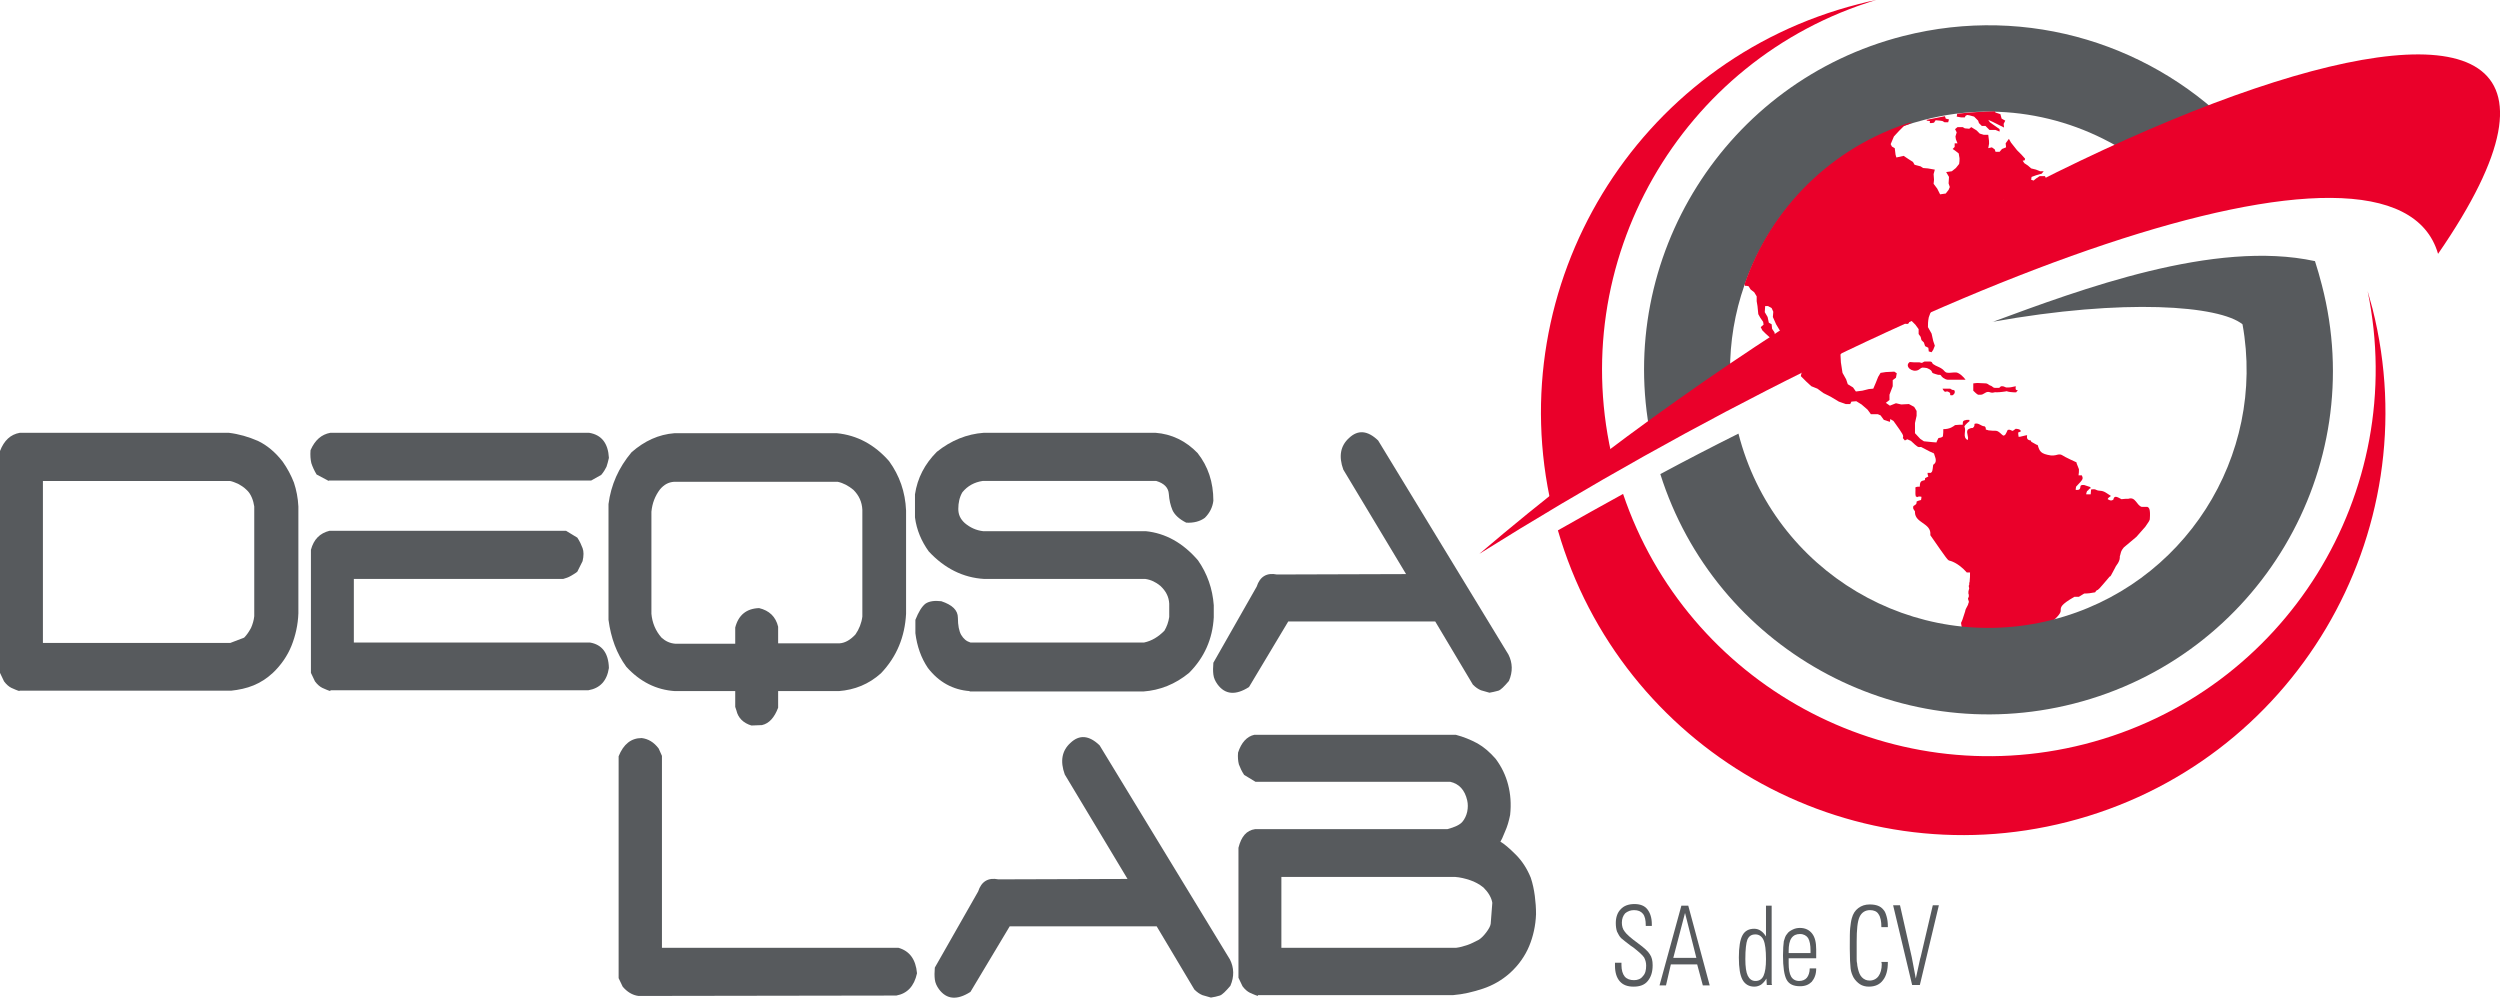 <?xml version="1.0" encoding="utf-8"?>
<!-- Generator: Adobe Illustrator 21.0.0, SVG Export Plug-In . SVG Version: 6.00 Build 0)  -->
<svg version="1.1" id="Capa_1" xmlns="http://www.w3.org/2000/svg" xmlns:xlink="http://www.w3.org/1999/xlink" x="0px" y="0px"
	 viewBox="0 0 617.5 246.4" style="enable-background:new 0 0 617.5 246.4;" xml:space="preserve">
<style type="text/css">
	.st0{fill:#EA002A;}
	.st1{fill:#C2002F;}
	.st2{fill:#575A5D;}
</style>
<g>
	<path class="st0" d="M383.3,125.3C370.6,70.4,404.1,15,459.1,1c1.4-0.4,2.9-0.7,4.3-1c-48.3,14.6-77.1,64.8-64.9,114.2
		C393.4,117.8,388.3,121.6,383.3,125.3 M510.7,203c-54.7,14-110.3-18.2-125.9-72c5.4-3.1,10.7-6,16.1-9
		c15.8,46.8,65.3,74.2,114,61.8c49.7-12.7,80.2-62.2,69.9-111.9c0.4,1.4,0.8,2.8,1.2,4.3C600.1,132,566.4,188.8,510.7,203z"/>
	<path class="st0" d="M531,128.3c0.2-2.7-0.2-2.9-0.6-3.1c-0.4,0-0.7,0-1.4,0c-1.3-0.4-1.5-2.6-3.3-2c-0.5,0-1,0-1.7,0.1
		c-1.1-0.6-1.8-1-2,0.1c-0.3,0.2-0.6,0.4-1.4-0.1c0.1-0.3,0.1-0.3,0.8-0.8c-1.8-1.2-1.8-1.2-2.8-1.3c-0.1,0-0.2,0-0.6-0.1
		c-0.6-0.3-0.7-0.3-1.5-0.2c0,0.4-0.1,0.8-0.1,1.2c-0.4,0-0.7,0-1.1,0c0-0.2,0-0.3,0.2-0.8c0.2-0.1,0.4-0.3,0.5-0.5
		c0.1-0.1,0.3-0.2,0.4-0.2c0-0.1-0.1-0.2-0.1-0.3c0,0-0.6-0.2-1.5-0.5c-0.1,0-0.2,0-0.3,0s-0.2,0-0.3,0c-0.1,0.1-0.2,0.1-0.3,0.2
		c-0.1,0.7-0.1,1.1-1.2,1c0-0.2,0-0.3,0.1-0.8c1.8-1.9,1.8-1.9,1.4-2.8c-0.2,0-0.5,0-0.8,0c0.1-0.5,0.1-1,0.1-1.5
		c-0.6-1.5-0.6-1.5-0.6-1.7c0,0-2.9-1.3-3.6-1.8c-0.7-0.4-1.4,0.1-2.1,0.1c-0.2,0-0.3,0-0.6,0c-2.6-0.4-2.8-1-3.3-2.6
		c-0.2,0-0.2,0-1.6-0.8c0-0.1,0-0.2-0.1-0.3c-1-0.1-1-0.7-0.9-1.3c-0.1,0-0.2,0-0.6,0.1c-1.2,0.3-1.2,0.3-1.5,0.3
		c-0.1-0.7-0.1-0.7-0.1-1.1c0.2,0,0.5-0.2,0.7-0.3c-0.3-0.4-0.3-0.5-1.3-0.6l-0.7,0.5c-0.1,0-0.1,0-0.2,0c-0.6-0.3-0.7-0.3-1.1-0.2
		c-0.6,1.3-0.6,1.3-1.1,1.4c-0.6-0.4-1-1.1-1.8-1.2c-0.5,0-1,0-1.8-0.1c-0.2-0.1-0.5-0.1-0.7-0.2c0-0.3,0-0.6-0.3-0.8
		c-0.9,0-1.5-1-2.5-0.6c0,0.5,0,0.6-0.4,1c-0.9,0-1.3,0.5-1.3,0.5c-0.4,0.8,0.4,1.7,0,2.5c-1.4-0.8-0.2-2.3-0.8-3.3
		c0.1-0.5,1.3-1.4,1.3-1.4l-0.1-0.3h-0.6c-0.9,0.2-1,0.2-1,1.2c-0.5,0-1.1,0-1.9,0.1c-0.4,0.3-1.2,1-2.9,1c0,0.5,0,1.1-0.1,1.8
		c-0.4,0.3-0.5,0.3-1.1,0.4c-0.4,0.7-0.5,1-0.5,1.3c-1.1,0.7-1.3,1.3-1.4,1.6c0.2,0.1,0.5,0.2,0.7,0.3c0,1.1,1.3,2.5-0.1,3.4
		c-0.2,1.7-0.2,1.7-0.6,2c-0.2,0-0.6,0-0.8,0c0,0.3,0.1,0.7,0.2,0.9c-0.2,0.1-0.6,0.3-0.8,0.4c0,0.2,0,0.4-0.1,0.5
		c-0.8,0.2-1.2,0.2-1.2,1.6c-0.4,0-0.8,0-1.1,0.2c0.1,0.7-0.1,1.5,0.1,2.2c0.1,0,0.2,0.1,0.3,0.2c0.5-0.2,0.5-0.2,1.1-0.1
		c0,0.2,0,0.3-0.1,0.8c-0.4,0.1-0.8,0.2-1.1,0.4c0,0.6,0,0.6-0.8,1.1c-0.1,0.6-0.1,0.6,0.4,1.3c0,0.1,0,0.2,0,0.3
		c0.1,2.5,3.6,2.6,3.8,5c0,0.2,0,0.3,0,0.6c4.3,6.2,4.3,6.2,4.8,6.3c0,0,2,0.4,4.2,2.9c0.2,0,0.5,0,0.8,0c0,0.8,0,1.5-0.1,2.3
		c-0.1,0.2-0.1,0.5-0.1,0.8l-0.1,0.1c0,0.1,0,0.1,0,0.3c0,0.1,0.1,0.3,0.1,0.4c0,0,0,0.1-0.1,0.4c-0.1,0.2-0.1,0.5-0.1,0.7v0.1
		c0,0.1,0,0.2,0.1,0.4c0,0.1,0,0.2,0,0.3v0.1c0,0.1,0,0.1-0.2,0.5c0,0.2,0.1,0.5,0.2,0.7v0.2c0,0.1,0,0.1-0.1,0.3
		c-0.1,0.7-0.7,1.2-0.8,2c-0.7,2.2-0.7,2.2-1,2.8c0,0,0,0.1,0,0.2c0.5,2.7,0.6,3.2-0.7,4.3c0,0.1,0,0.2,0,0.4c0,0.1,0,0.3,0,0.4v0.1
		c-0.2,0.6-0.8,0.9-1,1.4c0.6,1,0.4,1.4-0.1,2.3c0,0.1,0.1,0.2,0.1,0.3c0.1,0.2,0.1,0.4,0.1,0.6c-0.1,0-0.2,0.1-0.4,0.1
		c-0.2,0.7-0.2,0.7-0.2,1c0.1,0.1,0.2,0.1,0.3,0.1c0.2,0,0.3,0,0.5,0l0.1-1.2c0.2,0,0.4,0,0.6,0c0,0.1,0,0.3-0.1,0.5
		c-0.1,0.1-0.2,0.1-0.3,0.2c0,0.2,0,0.5,0,0.8c0,0.1,0,0.1-0.2,1.3c-0.2-0.1-0.3-0.2-0.4-0.4c0,0,0-0.1-0.1-0.4c0,0,0,0-0.2,0.1
		c0,0.1,0,0.3,0.3,0.6c0.1,0.2,0.2,0.4,0.2,0.7c-0.3-0.1-0.5-0.3-0.8-0.4c0,0.1,0,0.2-0.3,0.5c0,0.1,0,0.2,0,0.4
		c0.2,0,0.5,0.1,0.7,0.2c0,0.1,0,0.2-0.1,0.3c0.1,0,0.3,0,0.4,0.1c0,0.1,0.1,0.2,0.1,0.3c-0.7,0.1-0.7,0.1-1,0.3c0,0,0,0,0.1,0.3
		c0.1,0.1,0.2,0.2,0.3,0.3c0,0,0,0,0,0.4c0.1,0.2,0.2,0.4,0.4,0.6l-0.2,0.1l0.2,0.1c0.1,0,0.2,0,0.2,0.3c0.1,0,0.3,0.1,0.4,0.1v0.1
		l-0.1,0.1c0.2,0.4,0.7,0.6,1,1c0.1,0,0.3,0,0.4,0c0,0,0,0,0.2,0.2c0.2,0,0.5,0.1,0.7,0.1c0,0,0.1,0,0.3,0.1c0.2,0,0.5,0,1,0
		c0.1-0.1,0.3-0.2,0.4-0.3c-0.2-0.1-0.5-0.1-0.7-0.1c0-0.1,0-0.1-0.3-0.2c0-0.2-0.1-0.5-0.1-0.7v-0.1c0-0.2-0.1-0.5-0.1-0.7
		c0,0,0-0.1,0-0.2c0-0.1,0-0.2,0.1-0.5c0.2,0,0.4,0,0.6-0.1c0-0.1,0-0.2,0-0.4c0.6-0.4,1.1-0.9,1.7-1.2c0-0.1,0-0.1-0.2-0.2
		c-0.1,0-0.3,0-0.4-0.1c-0.6-0.5-0.6-0.5-0.6-0.8c0,0,0-0.1,0.1-0.2c0.2-0.1,0.5-0.3,0.7-0.3c0.3,0,0.6,0,0.9,0
		c0-0.2,0.1-0.4,0.3-0.9c0.2-0.2,0.2-0.2,0.6-0.9c0.7,0,0.7,0,1-0.3c0,0,0-0.1-0.1-0.3l0,0l0,0l0,0l0,0l0,0l0,0l0,0c0,0,0,0-0.1,0
		c-0.2,0.1-0.5,0.2-0.7,0.1c0-0.2,0-0.5,0-0.7c0-0.1,0.1-0.3,0.1-0.4c0.1,0,0.2,0,0.6,0.1c0.1,0.1,0.2,0.2,0.3,0.2
		c0.4,0,0.7,0,1.1-0.3c0,0,0-0.1,0.1-0.3c0.1-0.1,0.2-0.1,0.3-0.2c0-0.2,0-0.5,0-0.7c0-0.1,0.1-0.2,0.1-0.3c0.3,0,0.6,0,1-0.1
		c0.1,0,0.2,0,0.4,0c0.2,0,0.5-0.1,0.7-0.1c0.3,0,0.6,0,1.1,0.1c0,0,1.4-1,2.1-1.5l0.3-0.3c0.1-0.2,0.1-0.3,0.2-0.5
		c-0.1,0-0.1,0-0.4,0c0-0.1,0.1-0.2,0.2-0.5c-0.3-0.3-0.3-0.3-0.8-0.7c0-0.1,0-0.2-0.1-0.3c0.3,0,0.5,0,0.8,0c2.9,0.5,2.9,0.5,4-0.6
		c3.3-2.9,3.3-2.9,3.3-2.9c-0.1,0.2-0.3,0.4-0.4,0.6c0.3,0,4.2-2.8,4.1-4.1c0-0.8-0.1-1.4,3.4-3.4c0.4,0,0.7,0,1.1,0
		c0.2-0.1,0.2-0.1,1.3-0.8c0.9,0,1.7-0.1,2.7-0.3c0.1-0.2,0.3-0.4,0.4-0.5c0.4-0.1,0.4-0.1,3.2-3.4c0.2,0,0.2,0,1.3-2.1
		c0-0.1,0.1-0.1,0.2-0.4c0.5-0.7,0.7-1,0.9-1.6c0-0.1,0.1-0.2,0.1-0.6c0-0.1,0-0.2,0-0.3c0.1-0.2,0.1-0.4,0.2-0.7
		c0.1-0.5,0.3-0.9,0.8-1.5c0,0,2.4-2,3.1-2.6l2.2-2.5C530.8,128.8,530.8,128.8,531,128.3"/>
	<path class="st0" d="M498.4,96.5L498.4,96.5c-0.1-0.2-0.4-0.1-0.5-0.3c-0.1-0.3,0-0.6,0-0.8c-1.1,0.2-1.2,0.3-1.8,0.3
		c-0.2,0-0.4,0-0.6,0c-0.3-0.1-0.6-0.3-0.9-0.3c-0.1,0-0.2,0-0.3,0c-0.3,0.1-0.3,0.4-0.6,0.4c0,0-0.9,0-1,0c-0.4,0-0.6-0.4-0.9-0.5
		c-0.5-0.1-0.7-0.5-1.2-0.6l-2.1-0.1c-0.3,0-0.3,0-1.1,0.1c0,0.6,0,1.2,0,1.8c0.2,0.2,0.9,0.9,1.2,1c0.2,0,0.4,0,0.6,0
		c0.8,0,1.1-0.7,1.9-0.7c0.3,0,0.6,0.2,1,0.2c0.3,0,0.7-0.2,1-0.1c1,0,2.1-0.2,2.2-0.2c0.3-0.1,0.3-0.1,0.6,0
		c0.2,0.1,1.2,0.2,1.5,0.2c0.2,0,0.4,0,0.6,0C498.1,96.7,498.2,96.6,498.4,96.5"/>
	<path class="st0" d="M482.8,97.1L482.8,97.1c0-0.3,0.1-0.5-0.1-0.7c-0.2-0.1-0.3-0.1-0.5-0.1c-0.2-0.1-0.3-0.2-0.5-0.3h-0.2
		c-0.6,0-1.1,0-1.7,0c0.1,0.2,0.2,0.4,0.3,0.5l0.2,0.2c0.1,0.1,0.2,0.1,0.5,0s0.8,0.3,0.8,0.3c0.1,0.1,0.1,0.2,0.1,0.4
		c0,0.1,0,0.2,0,0.2c0.2,0,0.4,0.1,0.6,0C482.4,97.6,482.4,97.6,482.8,97.1"/>
	<path class="st0" d="M481.1,93.8c1.5,0,3,0,4.4,0c-0.4-0.6-1.5-1.7-2.3-1.8c-0.2,0-0.4,0-0.6,0c-0.6,0-1.3,0.2-1.9,0
		c-0.4-0.2-0.6-0.6-0.9-0.8c-0.5-0.4-1.1-0.6-1.7-0.9c-0.7-0.4-0.7-0.4-0.8-0.6c-0.1-0.2-0.1-0.3-0.5-0.4c-0.4,0-0.9,0-1.4,0
		c-0.1,0-0.1,0-0.6,0.3c-0.3,0.1-0.5-0.1-0.7-0.1c-0.4,0-0.8,0-1.3,0c-1.1-0.1-1.1-0.1-1.2,0c-1.2,1,0.7,2.6,2.2,1.9
		c0.4-0.2,0.6-0.5,1-0.6c0.1,0,0.7,0,1.1,0.1c0,0,1.2,0.4,1.3,1c0.1,0.2,0.1,0.2,0.3,0.3c0,0,1.1,0.4,1.4,0.4
		c0.4-0.1,0.5,0.1,0.7,0.4C479.6,93,480.2,93.7,481.1,93.8"/>
	<path class="st1" d="M510.9,52.1L511,52c-0.1-0.1-0.2-0.3-0.2-0.5c-0.6,0-0.6,0-0.8-0.1c0,0-0.8-0.4-1-0.7
		c-0.1-0.1-0.2-0.2-0.4-0.3c-0.3-0.1-0.7,0-1-0.1c-0.2,0-0.3-0.2-0.5-0.2c0.1-0.8,0.1-0.8,0.2-1c0.1-0.1,0.2-0.1,0.4-0.2
		c0.1,0,0.3-0.5,0-0.8c-0.1-0.1-0.1-0.1-0.2-0.2c-0.1,0-0.2,0-0.4,0c0,0-0.5,0.1-0.5,0.3c-0.1,0.2,0,0.3,0.1,0.4c0,0.2,0,0.4,0,0.6
		c0,0.1,0,0.2,0,0.2s-0.6,1-1.4,2c-0.2,0.3-0.4,0.5-0.5,0.7s-0.1,0.4-0.1,0.7c0,0.2,0.2,0.4,0.2,0.6c1.2,0,2.4,0,3.6-0.1
		c0.3,0,0.4,0,0.9,0.5c0.7,0.7,1,0.8,1.4,1c0.1-0.1,0.1-0.1,0.3-0.2c0.1,0,0.4-0.2,0-1.2C510.6,52.7,510.6,52.7,510.9,52.1"/>
	<path class="st2" d="M407.7,107.7c-8.7-44,18.5-87.6,62.4-98.8c31-7.9,62.4,2.3,82.9,24.1c-7.1,2-14.9,4.7-23.1,7.8
		c-15-11.5-34.9-16.3-54.6-11.2c-29.9,7.6-49.4,35.3-47.9,65C420.9,98.8,414.3,103.2,407.7,107.7 M512.2,173.8
		c-43.9,11.2-88.6-14-102.1-56.7c6.5-3.5,12.9-6.8,19.3-10l0,0c8.7,34.1,43.4,54.7,77.5,46c32.6-8.3,52.9-40.4,47-73
		c-5.7-4.6-29-6.5-61.8-0.6h0.1c21.7-8,54.8-20.4,79.6-15c0.6,1.9,1.2,3.9,1.7,5.9C585.3,115.8,557.8,162.2,512.2,173.8z"/>
	<g>
		<path class="st0" d="M475.9,29.8l0.8,0.1c0,0.2-0.1,0.3,0,0.5c0.3,0,0.7,0,1-0.1l0.4-0.6l1.1,0.1l0.6,0.1l0.5,0.3
			c0.3,0,0.6,0,0.9,0l0.2-0.7l-0.8-0.2l-0.2-0.6c-1.5,0.3-3,0.6-4.5,0.9V29.8z"/>
		<path class="st0" d="M492.3,58.8l0.3-0.7l1.4,0.1l1.2-0.7l0.7-1c2.1-0.1,2.1-0.1,3.1,0.3c-0.1,0.1-0.3,0.3-0.4,0.4
			c-0.6,0-1.1,0-1.7,0c-0.3,0.2-0.6,0.5-0.9,0.7c0,0.3,0.1,0.7,0.1,1l0.7,0.3l0.7-0.6l0.6-0.4l1.1-0.3l1.1-0.6l1.1-0.3l0.8-1.1
			l0.8-0.7v-0.9l-1.2,0.3l-0.7,1.3l-1.4,0.1l-1.2-0.5l-1.3-0.9l-0.7-1.6l1-0.8l-0.2-1.3l-1.5-0.1l-1.6,0.5l-1.8,1l-1.8,1.7l-1.4,1
			l0.6-0.9l0.8-1l0.6-0.5l-1.4-0.4c0.6,0,1.2,0,1.8,0l0.4-0.8l1-0.8l1.2-0.1l0.4-1l1-0.4c0.5,0,1,0,1.5,0l2.7-0.1l1.4,0.2l1.1-0.1
			l1-0.8l0.8-1.1l1.7-0.2l0.8-0.4l0.4-0.5l-0.6-0.4l0.3-0.5l-0.1-1l-1.2-0.1l-0.3-0.6c-0.4,0-0.9,0-1.3,0l-0.9,0.6l-0.6,0.5
			l-0.6-0.2l0.1-0.7l1.1-0.4l1.4-0.4l0.5-0.6h-0.9l-1-0.4l-1.2-0.3l-0.8-0.7l-0.9-0.6l-0.4-0.6l0.5-0.1l0.1-0.4l-0.9-1l-1.1-1.1
			l-1.5-1.9l-0.5-0.9l-0.8,1.1c0,0.3,0.1,0.7,0.1,1l-1,0.4l-0.6,0.7h-1l-0.2-0.6l-0.7-0.5l-0.9,0.2l0.2-1.1c0-0.5,0-0.9-0.1-1.4
			l-0.1-0.8H490l-1-0.3l-0.8-0.8l-1.3-0.8l-0.5,0.4l-1.1-0.1l-0.5-0.3c-0.4,0-0.8,0-1.3,0l-0.6,0.5l0.4,0.8l-0.3,1l0.1,0.7l0.4,1
			c-0.2,0-0.5,0-0.7,0v0.9l-0.5,0.5l0.6,0.4l0.9,0.7l0.2,1.2c0,0.5,0,0.9-0.1,1.4l-0.8,1l-1,0.8l-1.4,0.2l0.7,1.2
			c0,0.5-0.1,1.1-0.1,1.6l0.3,0.9l-0.3,0.7l-0.7,0.9l-1.4,0.2l-0.7-1.4l-0.9-1.2c0-0.3,0.1-0.6,0.1-1l-0.1-1.4l0.3-1.1l-1.7-0.3
			l-1.2-0.1l-0.6-0.4l-1.5-0.4l-0.4-0.7l-1.1-0.7l-1.2-0.8l-1.8,0.4l-0.2-0.7l-0.2-1.6l-0.7-0.4l-0.3-0.6l0.8-1.9l1.3-1.4l1.2-1.2
			l1.1-0.4l0.9-0.6c-20,6.2-35,21.5-41.4,40.1l0.1,0.4c0.3,0,0.6,0,0.9,0.1l0.5,0.8l0.9,0.7l0.6,1v1.2l0.2,1.2l0.2,2l0.5,0.9l0.7,1
			l0.1,0.7l-0.7,0.6l0.4,0.8l0.8,0.8l1,0.9l0.6,1l-0.2,0.8l0.2,0.7l0.8,0.5l0.8,0.9l0.5,0.8v0.9l0.5-0.3l0.2-0.9l-0.3-1.1l-0.7-0.5
			v-0.9l-0.8-0.8l-0.2-1.2l-0.2-1.1l-0.6-0.9l-0.1-1.1l-0.7-0.4l-0.3-1.4l-0.7-1.2l0.1-1.5h0.7l0.9,0.5L438,77l-0.1,1.3l0.8,1.8
			l0.9,1.5l0.9,1l0.6,1l0.1,1.1l1,0.8l0.7,1.1l0.5,1.2l1.2,1.6l0.4,1.4l0.7,0.7L445,92l-0.2,0.9l1.4,1.4l1.2,1.1l1.5,0.6l1.5,1.1
			l1.8,0.9l2,1.2l1.7,0.6h1.1l0.3-0.6l1.2-0.1l1.3,0.8l1.5,1.3l0.8,1.1c0.4,0,0.8,0,1.2,0h0.5l0.7,0.3l0.8,1.1l1.5,0.5l0.1-0.7
			l0.8,0.5c2.5,3.5,2.5,3.5,2.3,4.2l0.5,0.6l0.6-0.3l0.9,0.4c1.7,1.6,1.7,1.6,2.5,1.5l2.1,1.1l1.1,0.5l-0.1-1.1l0.6-0.7l2,0.2
			l0.2,0.7l0.6-0.1l0.3-0.9l-0.7-0.8c-0.7,0-1.4,0-2.1,0l-1.3-0.1l-2-0.2l-0.9-0.6L473,107v-1.1c0-0.5,0-0.9,0-1.4l0.4-1.8
			c0-0.4,0-0.8,0-1.2l-0.6-1l-1.3-0.7l-1.9,0.1l-1.3-0.3l-1.5,0.6l-1-0.7l0.9-0.7c0-0.2,0-0.4,0-0.6s0-0.5,0-0.7l0.3-0.8l0.5-1.3
			c0-0.5,0-1,0-1.5l0.8-0.6l0.2-1.1l-0.6-0.4l-2.1,0.1l-1.3,0.2l-0.6,1l-0.6,1.5l-0.6,1.4l-1.1,0.1l-1.6,0.4l-1.6,0.2l-0.7-1
			l-1.3-0.8l-0.4-1.2l-0.9-1.6l-0.4-2.6l-0.1-1.9l0.7-1.4l0.4-1.6l-0.6-1.7l1.3-1.6h1l1-0.8l1.1-1l1.4,0.2l1,0.4l0.8-0.3l0.6,0.9
			c0.4,0,0.8,0,1.2,0h0.9l-0.2-0.7l0.4-1.1h1.5l1-0.1L470,79l0.7,1c0.2,0,0.4,0,0.6,0l0.4-0.6l0.5-0.1l0.9,0.9l0.8,1.1
			c0,0.4,0,0.8,0,1.2l0.5,0.7l0.2,0.8l0.6,0.6l0.3,0.9l0.8,0.4l0.1,0.9l0.7,0.2l0.4-0.6l0.4-1l-0.4-1.2l-0.4-1.8l-0.9-1.6
			c0-0.7,0-1.4,0.2-2.4c0.1-0.3,0.3-0.8,0.4-1.1l0.8-1.5l1.2-0.5l1.4-1.2l1.3-0.9l1.3-0.5l0.2-0.9l1-0.5l-0.8-1.5l-0.6-0.7l0.3-0.8
			l-0.5-0.7l1-0.5l0.8,1.1l0.5-1.1l0.6-0.9l0.6-0.6l0.6-2c0.6,0,1.2,0,1.8,0l1.1-0.6l1.3-0.1l-0.3-0.8l-0.1-1.6l0.9-1.2
			C491.6,58.8,492,58.8,492.3,58.8z"/>
		<path class="st0" d="M483.4,28.1c0,0.2,0,0.4-0.1,0.7l1.1,0.2h0.9l0.2-0.4l0.4-0.2l0.6,0.1l1.1,0.3l1,1l0.2,0.6l0.7,0.7
			c0.3,0,0.6,0,0.9,0l1,1h1.5l1,0.4v-0.6l-1.7-1.2l-0.7-0.5l-0.4-0.6l1.1,0.5L494,31l1,0.5c0-0.3-0.1-0.6-0.1-0.9l0.4-0.8l-0.9-0.5
			l-0.3-1.1l-1.2-0.4l-0.2-0.3C489.7,27.6,486.6,27.7,483.4,28.1z"/>
	</g>
	<path class="st0" d="M365.4,136.8C473.1,69.3,591.3,25,602.2,62.7C671.3-37.5,491.3,29.3,365.4,136.8"/>
	<g>
		<g>
			<path class="st2" d="M4.8,170.7c-0.7-0.2-1.3-0.5-2-0.8c-0.6-0.3-1.2-0.8-1.8-1.6l-1-2.1v-54.8c1-2.6,2.6-4.1,4.9-4.5h51.6
				c2.5,0.3,4.9,1,7.2,2c2.3,1.1,4.3,2.8,6.1,5.1c1.2,1.7,2.1,3.4,2.8,5.2c0.6,1.8,1,3.8,1.1,5.9v26.4c-0.1,2.8-0.7,5.5-1.7,8
				s-2.6,4.8-4.6,6.7c-1.5,1.4-3.1,2.4-4.8,3.1c-1.7,0.7-3.6,1.1-5.5,1.3H4.8V170.7z M60.3,157.5c0.7-0.7,1.2-1.5,1.7-2.4
				c0.4-0.9,0.7-1.9,0.8-2.9v-27.1c-0.1-0.7-0.3-1.5-0.6-2.2s-0.7-1.4-1.4-2c-0.6-0.6-1.3-1-2-1.4c-0.7-0.3-1.4-0.6-2-0.7H10.6v40
				h46.3L60.3,157.5z"/>
			<path class="st2" d="M81.2,118.8l-3-1.6c-0.6-1-1-1.9-1.3-2.8c-0.2-0.9-0.3-1.9-0.2-3.2c1.1-2.5,2.7-3.9,4.9-4.3h63.9
				c3.1,0.5,4.7,2.6,4.9,6.2c-0.2,0.9-0.4,1.6-0.6,2.2c-0.3,0.6-0.7,1.3-1.3,2l-2.5,1.4H81.2V118.8z M81.6,170.7
				c-0.7-0.2-1.3-0.5-2-0.8c-0.6-0.3-1.2-0.8-1.8-1.6l-1-2.1v-30.4c0.7-2.6,2.2-4.1,4.6-4.7h58.4l2.8,1.7c0.6,0.9,1,1.8,1.3,2.6
				s0.3,1.9,0,3.2l-1.3,2.6c-0.6,0.5-1.2,0.8-1.7,1.1s-1.1,0.5-1.8,0.7H87.4v15.7h58.3c3,0.5,4.6,2.6,4.7,6.3
				c-0.5,3.2-2.2,5-5.1,5.5H81.6V170.7z"/>
			<path class="st2" d="M185.6,179.2c-2-0.6-3.3-1.9-3.7-3.7l-0.3-0.9v-3.9h-14.9c-4.6-0.3-8.6-2.3-12-6c-2.4-3.3-3.8-7.1-4.4-11.6
				v-28.6c0.6-4.7,2.5-9,5.7-12.8c3.2-2.8,6.7-4.4,10.6-4.7h40.1c5,0.5,9.3,2.8,12.9,6.9c2.6,3.6,4,7.6,4.2,12.2v25.5
				c-0.3,5.7-2.3,10.6-6.2,14.7c-3,2.7-6.5,4.1-10.4,4.4h-15v4.1c-0.9,2.4-2.2,3.9-4,4.3L185.6,179.2L185.6,179.2z M181.6,158.8V155
				c0.8-3.1,2.8-4.7,5.9-4.8c2.5,0.6,4.1,2.1,4.7,4.6v4.1h15.2c1.4-0.1,2.7-0.9,3.9-2.2c0.9-1.3,1.5-2.8,1.7-4.4v-26.4
				c-0.1-1.9-0.8-3.5-2.2-4.9c-1.2-1-2.5-1.7-3.9-2h-40.4c-1.4,0.1-2.5,0.7-3.5,1.9c-1.2,1.6-1.9,3.4-2.1,5.5v25.2
				c0.2,2.2,1,4.2,2.5,5.9c1,0.9,2.1,1.4,3.4,1.5h14.8V158.8z"/>
			<path class="st2" d="M239.5,170.7c-4.1-0.3-7.6-2.2-10.3-5.7c-1.7-2.5-2.7-5.4-3.1-8.6v-3.3c0.8-2,1.6-3.3,2.5-4
				c0.9-0.6,2.2-0.8,3.9-0.6c2.7,0.9,4.1,2.2,4.1,4.1c0,1.9,0.3,3.3,0.8,4.2c0.6,1,1.3,1.6,2.3,1.9h42.9c1.9-0.4,3.5-1.4,5-2.9
				c0.6-1,1-2.1,1.2-3.4v-3.3c-0.1-1.7-0.8-3.1-2.2-4.4c-1.1-0.9-2.3-1.5-3.7-1.7h-39.8c-5.2-0.3-9.8-2.6-13.7-6.8
				c-1.8-2.5-3-5.3-3.4-8.4v-5.7c0.6-4,2.4-7.5,5.4-10.5c3.5-2.8,7.4-4.4,11.6-4.7h42.4c4,0.3,7.5,2,10.4,5
				c2.6,3.3,3.9,7.2,3.9,11.8c-0.2,1.6-0.9,3-2.1,4.2c-1.2,0.9-2.8,1.3-4.6,1.2c-1.8-0.9-2.9-2-3.4-3.1c-0.5-1.2-0.8-2.5-0.9-4
				s-1.1-2.6-3.1-3.2h-42.9c-2,0.3-3.7,1.2-5,2.8c-0.7,1.2-1,2.6-1,4.1c0,1.4,0.5,2.5,1.6,3.5c1.3,1.1,2.8,1.8,4.5,2H283
				c4.9,0.5,9.2,2.9,12.9,7.2c2.3,3.3,3.6,7,3.9,11.1v3c-0.3,5.3-2.3,9.9-6.1,13.7c-3.4,2.8-7.2,4.3-11.3,4.6h-42.9V170.7z"/>
			<path class="st2" d="M367.9,171.1c-0.7-0.2-1.4-0.4-2.1-0.6c-0.7-0.3-1.3-0.7-2-1.4l-9.3-15.6h-36.3l-9.7,16.2
				c-3.3,2.1-5.9,1.9-7.8-0.7c-0.5-0.7-0.9-1.5-1-2.4c-0.1-0.8-0.1-1.8,0-2.9l10.7-18.8c0.8-2.5,2.5-3.5,5-3l31.9-0.1L331.8,116
				c-1.2-3.3-0.7-5.9,1.4-7.8c2.2-2.1,4.6-1.9,7.2,0.6l32.2,52.9c1,2,1.1,4.2,0.1,6.5c-1.2,1.4-2,2.2-2.6,2.4
				C369.3,170.8,368.6,171,367.9,171.1z"/>
		</g>
	</g>
	<g>
		<path class="st2" d="M157.7,246c-1.5-0.2-2.8-1-3.9-2.3l-1-2.1v-54.8c1.2-3,3.1-4.5,5.7-4.5c1.6,0.2,3,1,4.2,2.6l0.8,1.8v47.4
			h58.4c2.8,0.8,4.3,2.9,4.6,6.3c-0.7,3.2-2.4,5-5.1,5.5L157.7,246L157.7,246z"/>
		<path class="st2" d="M299.1,246.4c-0.7-0.2-1.4-0.4-2.1-0.6c-0.7-0.3-1.3-0.7-2-1.4l-9.3-15.6h-36.3l-9.7,16.2
			c-3.3,2.1-5.9,1.9-7.8-0.7c-0.5-0.7-0.9-1.5-1-2.4c-0.1-0.8-0.1-1.8,0-2.9l10.7-18.8c0.8-2.5,2.5-3.5,5-3l31.9-0.1L263,191.3
			c-1.2-3.3-0.7-5.9,1.4-7.8c2.2-2.1,4.6-1.9,7.2,0.6l32.2,52.9c1,2,1.1,4.2,0.1,6.5c-1.2,1.4-2,2.2-2.6,2.4
			C300.6,246.1,299.9,246.3,299.1,246.4z"/>
		<path class="st2" d="M310.7,246c-0.7-0.2-1.3-0.5-2-0.8c-0.6-0.3-1.2-0.8-1.8-1.6l-1-2.1v-32.1c0.7-2.8,2-4.3,4.1-4.6h47.5
			c1.9-0.5,3.1-1.1,3.7-1.8s1-1.6,1.2-2.5c0.2-1,0.2-1.9,0-2.8c-0.6-2.6-2-4.1-4.2-4.6h-48.1l-2.8-1.7c-0.6-0.9-1-1.8-1.3-2.6
			c-0.2-0.8-0.3-1.8-0.2-2.9c0.8-2.5,2.2-4,4-4.4h49.8c1.9,0.5,3.6,1.2,5.3,2.1c1.6,0.9,3.1,2.2,4.5,3.8c1.5,2,2.5,4.1,3.1,6.4
			c0.6,2.3,0.8,4.8,0.5,7.5c-0.3,1.5-0.7,2.9-1.3,4.2c-0.5,1.3-0.9,2.1-1.1,2.4c0.9,0.5,2.2,1.6,3.8,3.2c1.6,1.6,2.8,3.5,3.7,5.7
			c0.5,1.5,0.8,3,1,4.5s0.3,3,0.3,4.5c-0.1,2.8-0.7,5.5-1.7,7.9s-2.6,4.7-4.7,6.6c-2,1.8-4.3,3.1-6.7,3.9c-2.4,0.8-4.9,1.4-7.4,1.6
			h-48.2V246z M365.3,232.1c0.6-0.4,1.2-1,1.8-1.8c0.6-0.8,1-1.5,1.1-2.1l0.4-5.2c-0.1-0.6-0.3-1.2-0.7-1.9
			c-0.4-0.7-0.9-1.3-1.5-1.9c-1-0.8-2.1-1.4-3.3-1.8c-1.2-0.4-2.4-0.7-3.7-0.8h-42.9v17.5h43.2c0.9-0.1,1.9-0.4,2.8-0.7
			C363.4,233.1,364.3,232.6,365.3,232.1z"/>
	</g>
	<g>
		<path class="st2" d="M398.9,237.8h1.6v0.2v0.4c0,1.2,0.3,2.2,0.8,2.8s1.3,0.9,2.3,0.9c0.9,0,1.7-0.3,2.2-1
			c0.6-0.6,0.8-1.5,0.8-2.6c0-0.8-0.2-1.4-0.5-2c-0.4-0.6-1.3-1.4-2.7-2.5l-0.6-0.4c-1.1-0.8-1.9-1.5-2.4-1.9c-0.4-0.4-0.7-1-1-1.6
			c-0.2-0.6-0.3-1.3-0.3-2.1c0-1.4,0.4-2.6,1.2-3.4c0.8-0.9,2-1.3,3.4-1.3s2.5,0.4,3.2,1.3c0.7,0.9,1.1,2.1,1.1,3.7v0.4h-1.5v-0.2
			c0-1.2-0.2-2.2-0.7-2.8s-1.2-0.9-2.2-0.9c-0.9,0-1.6,0.3-2.2,0.8c-0.5,0.6-0.8,1.3-0.8,2.3c0,0.8,0.2,1.6,0.7,2.2
			c0.4,0.6,1.5,1.6,3.3,2.9c1.5,1.1,2.5,2,2.9,2.7c0.5,0.7,0.7,1.6,0.7,2.7c0,1.7-0.4,2.9-1.2,3.9s-2,1.4-3.5,1.4s-2.6-0.4-3.4-1.3
			c-0.8-0.9-1.2-2.2-1.2-3.9V238C398.9,237.9,398.9,237.8,398.9,237.8z"/>
		<path class="st2" d="M411.5,243.4h-1.6l5.4-19.7h1.7l5.3,19.7h-1.7l-1.4-5.2h-6.5L411.5,243.4z M413.3,236.6h5.7l-2.8-11.1
			L413.3,236.6z"/>
		<path class="st2" d="M436.4,243.3l-0.1-1.6c-0.4,0.7-0.8,1.1-1.3,1.5c-0.5,0.3-1,0.5-1.7,0.5c-1.3,0-2.3-0.6-2.9-1.7
			c-0.6-1.1-0.9-2.9-0.9-5.5s0.3-4.4,0.9-5.5s1.6-1.6,2.9-1.6c0.6,0,1.2,0.2,1.6,0.5c0.5,0.3,0.9,0.8,1.3,1.4v-7.6h1.4v17.2v1.5
			c0,0.1,0,0.3,0,0.4c0,0.2,0,0.3,0.1,0.5L436.4,243.3L436.4,243.3z M431.1,236.9c0,1.9,0.2,3.3,0.6,4.1s1,1.3,1.9,1.3
			s1.6-0.4,2-1.3c0.4-0.9,0.6-2.2,0.6-4.1c0-2.2-0.2-3.8-0.6-4.7s-1.1-1.4-2-1.4c-1,0-1.6,0.4-2,1.3
			C431.3,232.9,431.1,234.5,431.1,236.9z"/>
		<path class="st2" d="M448.6,239.2c0,0.7-0.1,1.4-0.3,1.9c-0.2,0.6-0.5,1-0.8,1.4c-0.7,0.7-1.6,1.1-2.9,1.1c-1.6,0-2.7-0.5-3.3-1.6
			c-0.6-1.1-0.9-3.1-0.9-6c0-1.6,0.1-2.7,0.2-3.5c0.2-0.7,0.4-1.4,0.8-1.8c0.3-0.5,0.8-0.8,1.4-1.1s1.2-0.4,1.8-0.4
			c1.3,0,2.3,0.5,3,1.4s1,2.2,1,3.9v2.2h-6.8v1.2c0,1.5,0.2,2.6,0.6,3.3s1.1,1.1,2,1.1c0.8,0,1.5-0.3,1.9-0.8s0.7-1.3,0.7-2.3
			L448.6,239.2L448.6,239.2z M441.8,235.4h5.4v-0.6c0-1.4-0.2-2.4-0.6-3.1c-0.4-0.6-1.1-1-2-1s-1.6,0.3-2.1,1s-0.7,1.8-0.7,3.2
			L441.8,235.4L441.8,235.4z"/>
		<path class="st2" d="M464.7,237.6h1.6v0.1c0,1.9-0.4,3.4-1.2,4.4c-0.8,1.1-2,1.6-3.5,1.6c-0.8,0-1.6-0.2-2.2-0.6
			c-0.6-0.4-1.2-1-1.6-1.7c-0.3-0.6-0.6-1.3-0.7-2.2s-0.2-2.5-0.2-4.8v-0.8c0-2,0-3.5,0.1-4.4s0.2-1.7,0.4-2.4
			c0.3-1.1,0.8-1.9,1.6-2.5c0.8-0.6,1.7-0.9,2.8-0.9c1.6,0,2.7,0.4,3.4,1.3c0.4,0.4,0.6,1,0.8,1.7c0.2,0.7,0.3,1.5,0.3,2.5v0.1h-1.6
			c0-1.4-0.2-2.5-0.7-3.2c-0.4-0.7-1.2-1-2.1-1c-1.2,0-2.1,0.6-2.6,1.7c-0.5,1.1-0.7,3.1-0.7,6.1c0,0.6,0,1.3,0,2.2s0,1.5,0,1.8
			c0,0.5,0,1,0.1,1.3c0,0.4,0.1,0.8,0.2,1.3c0.2,0.9,0.5,1.7,1,2.2s1.1,0.8,1.9,0.8c0.9,0,1.7-0.4,2.2-1.1c0.5-0.7,0.8-1.7,0.8-3
			L464.7,237.6L464.7,237.6z"/>
		<path class="st2" d="M472.3,243.3l-4.7-19.7h1.7l2.9,12.8l0.4,2.1l0.6,3.2c0.2-1,0.6-2.7,1.1-5l0.1-0.3l3-12.8h1.5l-4.7,19.7
			H472.3z"/>
	</g>
</g>
</svg>
